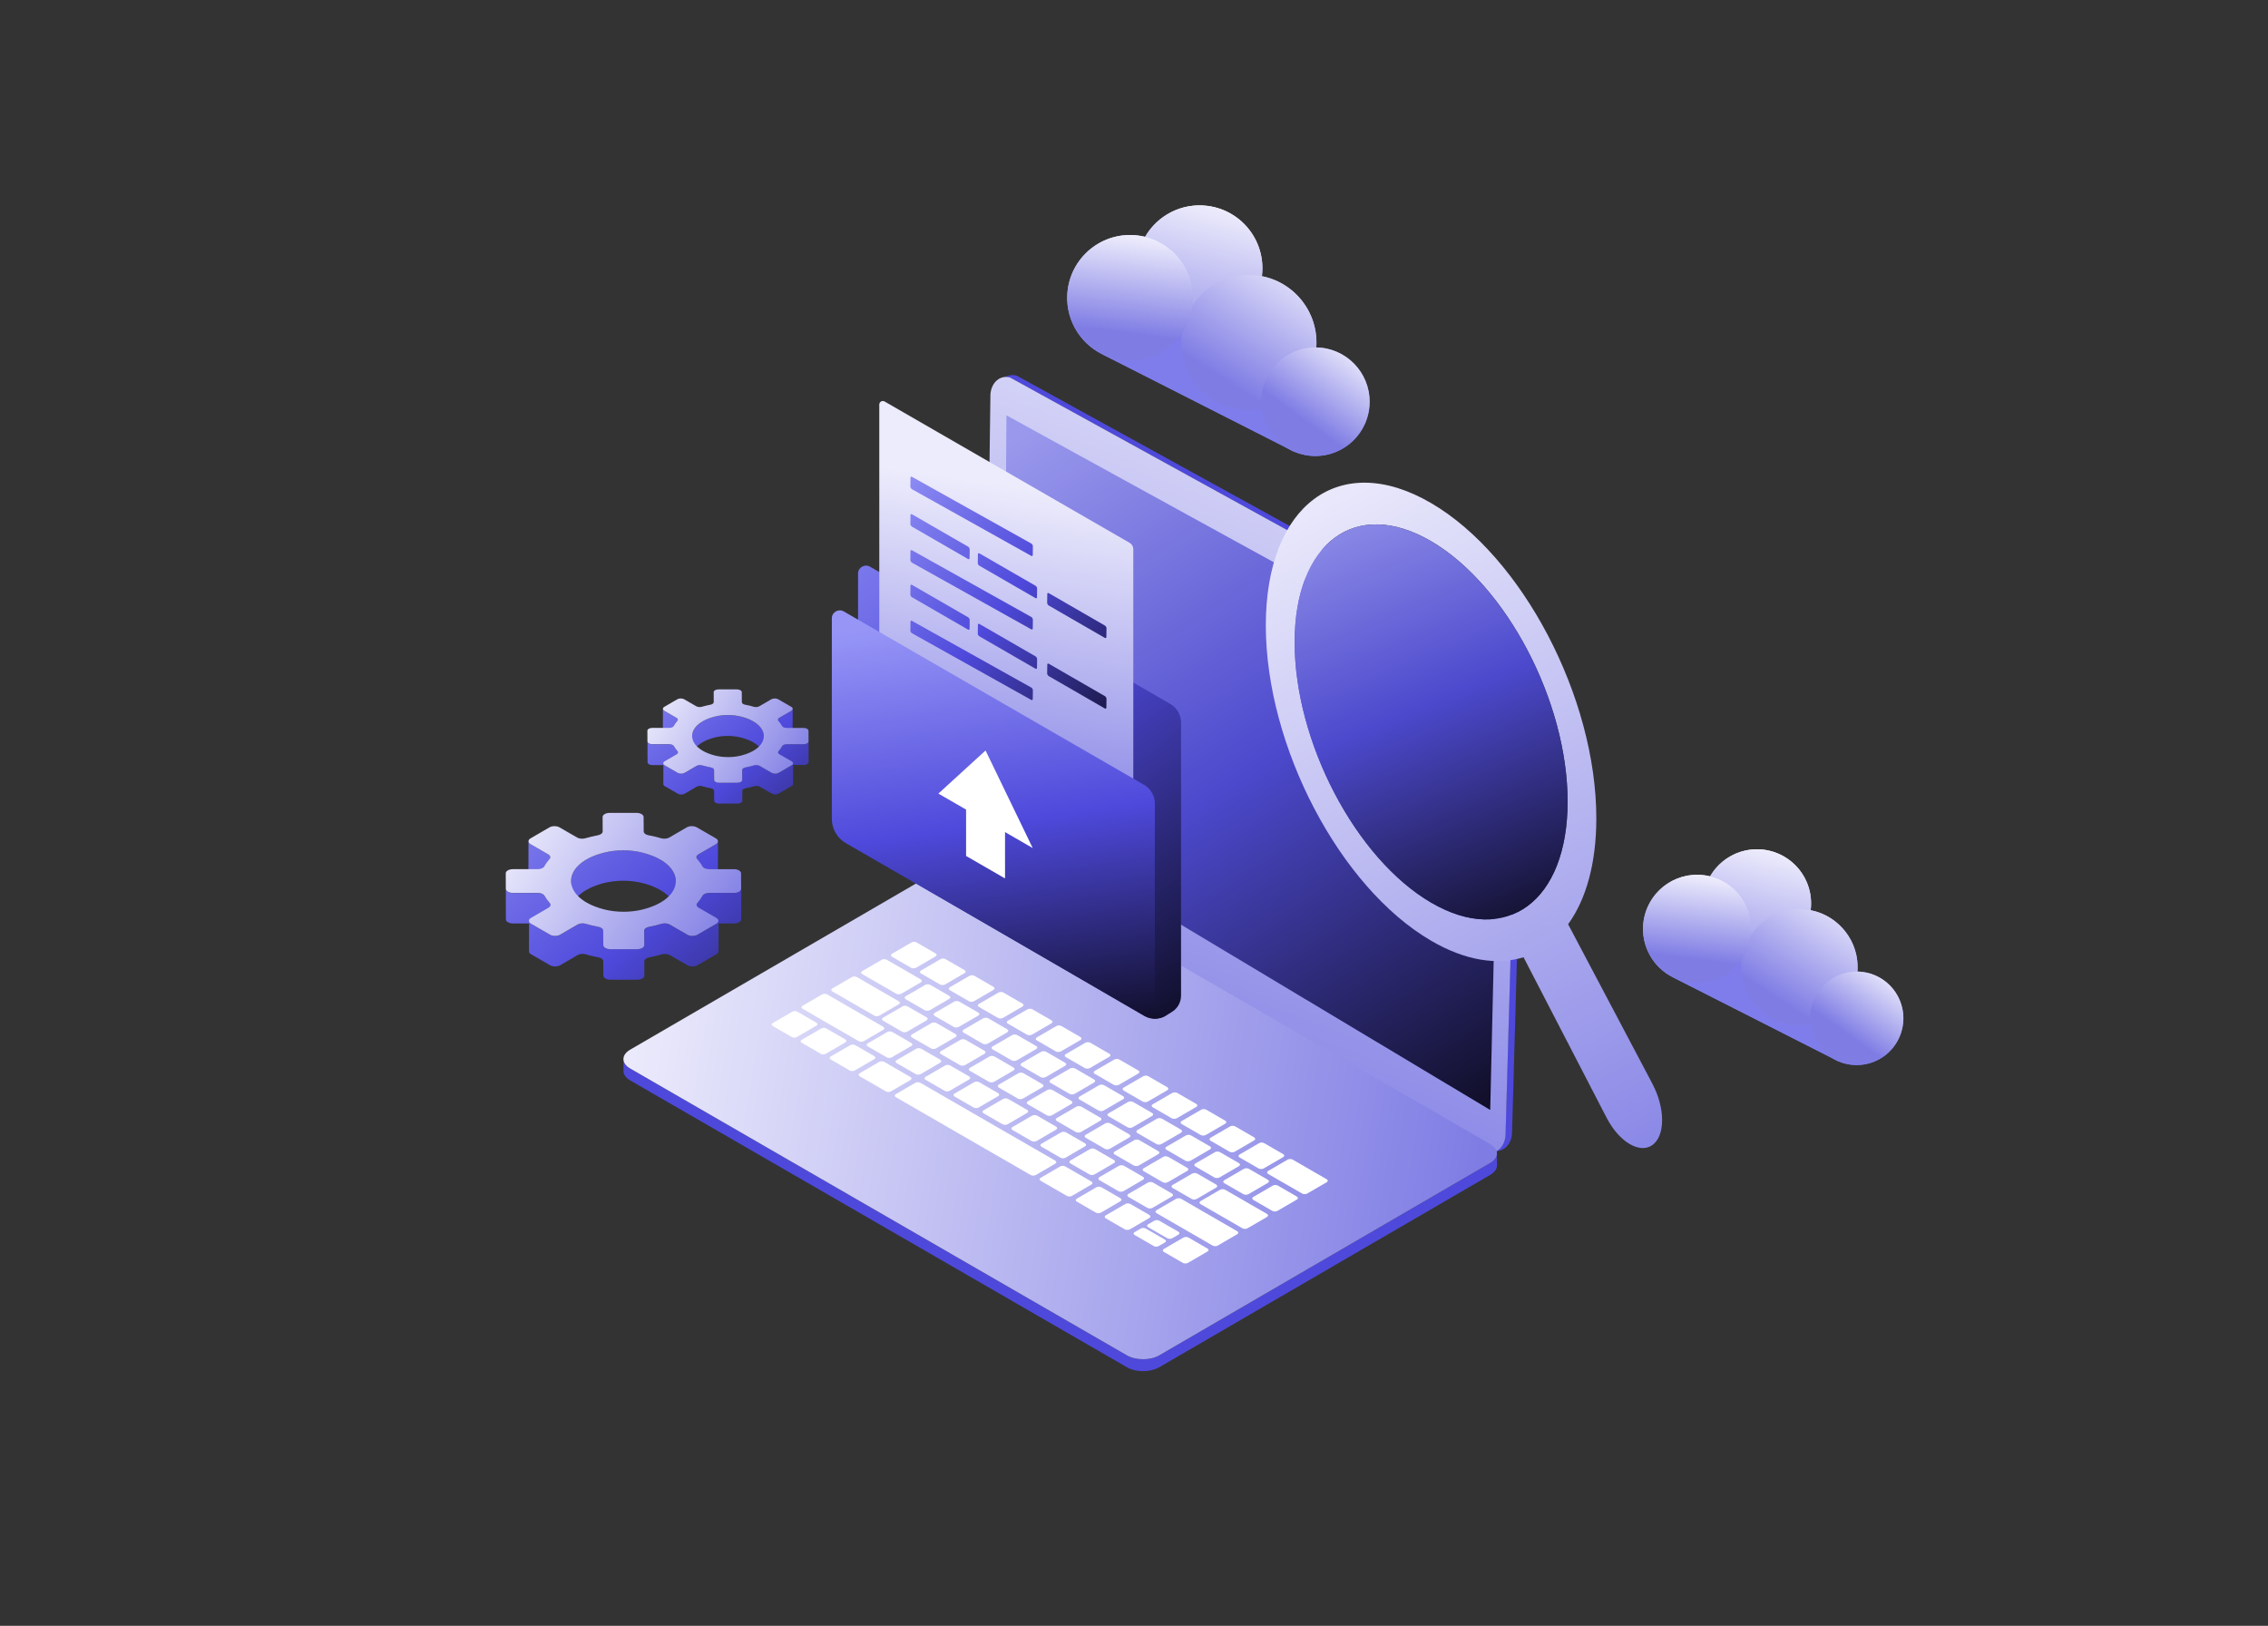 <?xml version="1.0" encoding="UTF-8"?>
<svg id="Layer_1" data-name="Layer 1" xmlns="http://www.w3.org/2000/svg" xmlns:xlink="http://www.w3.org/1999/xlink" viewBox="0 0 739.48 530">
  <rect x="0" y="0" width="739.48" height="530" fill="#333333" stroke="none"/>
  <defs>
    <style>
      .cls-1 {
        fill: url(#linear-gradient);
      }

      .cls-1, .cls-2, .cls-3, .cls-4, .cls-5, .cls-6, .cls-7, .cls-8, .cls-9, .cls-10, .cls-11, .cls-12, .cls-13, .cls-14, .cls-15, .cls-16, .cls-17, .cls-18, .cls-19, .cls-20, .cls-21, .cls-22, .cls-23, .cls-24, .cls-25, .cls-26, .cls-27, .cls-28, .cls-29, .cls-30, .cls-31, .cls-32, .cls-33, .cls-34, .cls-35, .cls-36, .cls-37, .cls-38, .cls-39, .cls-40, .cls-41 {
        stroke-width: 0px;
      }

      .cls-2 {
        fill: #4e49db;
      }

      .cls-3 {
        fill: url(#linear-gradient-38);
      }

      .cls-4 {
        fill: url(#linear-gradient-33);
      }

      .cls-5 {
        fill: url(#linear-gradient-29);
      }

      .cls-6 {
        fill: url(#linear-gradient-32);
      }

      .cls-7 {
        fill: url(#linear-gradient-30);
      }

      .cls-8 {
        fill: url(#linear-gradient-31);
      }

      .cls-9 {
        fill: url(#linear-gradient-36);
      }

      .cls-10 {
        fill: url(#linear-gradient-39);
      }

      .cls-11 {
        fill: url(#linear-gradient-34);
      }

      .cls-12 {
        fill: url(#linear-gradient-37);
      }

      .cls-13 {
        fill: url(#linear-gradient-35);
      }

      .cls-14 {
        fill: url(#linear-gradient-28);
      }

      .cls-15 {
        fill: url(#linear-gradient-25);
      }

      .cls-16 {
        fill: url(#linear-gradient-11);
      }

      .cls-17 {
        fill: url(#linear-gradient-12);
      }

      .cls-18 {
        fill: url(#linear-gradient-13);
      }

      .cls-19 {
        fill: url(#linear-gradient-10);
      }

      .cls-20 {
        fill: url(#linear-gradient-17);
      }

      .cls-21 {
        fill: url(#linear-gradient-16);
      }

      .cls-22 {
        fill: url(#linear-gradient-19);
      }

      .cls-23 {
        fill: url(#linear-gradient-15);
      }

      .cls-24 {
        fill: url(#linear-gradient-23);
      }

      .cls-25 {
        fill: url(#linear-gradient-21);
      }

      .cls-26 {
        fill: url(#linear-gradient-18);
      }

      .cls-27 {
        fill: url(#linear-gradient-14);
      }

      .cls-28 {
        fill: url(#linear-gradient-22);
      }

      .cls-29 {
        fill: url(#linear-gradient-20);
      }

      .cls-30 {
        fill: url(#linear-gradient-27);
      }

      .cls-31 {
        fill: url(#linear-gradient-24);
      }

      .cls-32 {
        fill: url(#linear-gradient-26);
      }

      .cls-33 {
        fill: url(#linear-gradient-4);
      }

      .cls-34 {
        fill: url(#linear-gradient-2);
      }

      .cls-35 {
        fill: url(#linear-gradient-3);
      }

      .cls-36 {
        fill: url(#linear-gradient-8);
      }

      .cls-37 {
        fill: url(#linear-gradient-9);
      }

      .cls-38 {
        fill: url(#linear-gradient-7);
      }

      .cls-39 {
        fill: url(#linear-gradient-5);
      }

      .cls-40 {
        fill: url(#linear-gradient-6);
      }

      .cls-41 {
        fill: #fff;
      }
    </style>
    <linearGradient id="linear-gradient" x1="1455.77" y1="347.67" x2="1292.72" y2="594.71" gradientTransform="translate(-1033.98 98.4) rotate(-13.57)" gradientUnits="userSpaceOnUse">
      <stop offset="0" stop-color="#edecfc"/>
      <stop offset="1" stop-color="#7f7de4"/>
    </linearGradient>
    <linearGradient id="linear-gradient-2" x1="486.04" y1="364.34" x2="338.65" y2="139.02" gradientUnits="userSpaceOnUse">
      <stop offset="0" stop-color="#0f0d23"/>
      <stop offset=".51" stop-color="#4c49cd"/>
      <stop offset="1" stop-color="#9998ec"/>
    </linearGradient>
    <linearGradient id="linear-gradient-3" x1="202.53" y1="335.85" x2="481.21" y2="384.13" gradientTransform="matrix(1,0,0,1,0,0)" xlink:href="#linear-gradient"/>
    <linearGradient id="linear-gradient-4" x1="426.07" y1="153.82" x2="548.8" y2="400.58" gradientTransform="matrix(1,0,0,1,0,0)" xlink:href="#linear-gradient"/>
    <linearGradient id="linear-gradient-5" x1="496.65" y1="306.74" x2="433.67" y2="157.03" xlink:href="#linear-gradient-2"/>
    <linearGradient id="linear-gradient-6" x1="388.62" y1="331.63" x2="255.35" y2="150.17" gradientUnits="userSpaceOnUse">
      <stop offset="0" stop-color="#0f0d26"/>
      <stop offset=".51" stop-color="#4e49db"/>
      <stop offset="1" stop-color="#9796f7"/>
    </linearGradient>
    <linearGradient id="linear-gradient-7" x1="337.34" y1="159.43" x2="320.87" y2="272.78" gradientTransform="matrix(1,0,0,1,0,0)" xlink:href="#linear-gradient"/>
    <linearGradient id="linear-gradient-8" x1="377.9" y1="231.38" x2="284.54" y2="157.59" xlink:href="#linear-gradient-6"/>
    <linearGradient id="linear-gradient-9" x1="380.15" y1="228.53" x2="286.79" y2="154.74" xlink:href="#linear-gradient-6"/>
    <linearGradient id="linear-gradient-10" x1="382.54" y1="225.51" x2="289.18" y2="151.72" xlink:href="#linear-gradient-6"/>
    <linearGradient id="linear-gradient-11" x1="373.43" y1="237.03" x2="280.07" y2="163.25" xlink:href="#linear-gradient-6"/>
    <linearGradient id="linear-gradient-12" x1="366.71" y1="245.54" x2="273.35" y2="171.75" xlink:href="#linear-gradient-6"/>
    <linearGradient id="linear-gradient-13" x1="368.96" y1="242.7" x2="275.59" y2="168.91" xlink:href="#linear-gradient-6"/>
    <linearGradient id="linear-gradient-14" x1="371.35" y1="239.67" x2="277.98" y2="165.89" xlink:href="#linear-gradient-6"/>
    <linearGradient id="linear-gradient-15" x1="362.24" y1="251.2" x2="268.87" y2="177.41" xlink:href="#linear-gradient-6"/>
    <linearGradient id="linear-gradient-16" x1="385.08" y1="222.3" x2="291.72" y2="148.51" xlink:href="#linear-gradient-6"/>
    <linearGradient id="linear-gradient-17" x1="334.88" y1="340.37" x2="314.54" y2="200.13" xlink:href="#linear-gradient-6"/>
    <linearGradient id="linear-gradient-18" x1="276.56" y1="297.57" x2="198.35" y2="214.84" xlink:href="#linear-gradient-6"/>
    <linearGradient id="linear-gradient-19" x1="296.35" y1="278.87" x2="218.13" y2="196.14" xlink:href="#linear-gradient-6"/>
    <linearGradient id="linear-gradient-20" x1="283.37" y1="291.14" x2="205.16" y2="208.41" xlink:href="#linear-gradient-6"/>
    <linearGradient id="linear-gradient-21" x1="281.59" y1="292.82" x2="203.38" y2="210.09" xlink:href="#linear-gradient-6"/>
    <linearGradient id="linear-gradient-22" x1="214.95" y1="225.43" x2="259.85" y2="254.51" gradientTransform="matrix(1,0,0,1,0,0)" xlink:href="#linear-gradient"/>
    <linearGradient id="linear-gradient-23" x1="418.38" y1="102.42" x2="418.38" y2="161.15" gradientTransform="translate(.37 -83.99) rotate(7.12)" gradientUnits="userSpaceOnUse">
      <stop offset="0" stop-color="#fff"/>
      <stop offset="1" stop-color="#7f7deb"/>
    </linearGradient>
    <linearGradient id="linear-gradient-24" x1="428.67" y1="108.52" x2="418.43" y2="148.31" xlink:href="#linear-gradient-23"/>
    <linearGradient id="linear-gradient-25" x1="411.4" y1="101.45" x2="404.74" y2="157.46" gradientTransform="translate(.37 -83.99) rotate(7.12)" xlink:href="#linear-gradient"/>
    <linearGradient id="linear-gradient-26" x1="441.37" y1="115.79" x2="421.65" y2="156.77" gradientTransform="translate(.37 -83.99) rotate(7.12)" xlink:href="#linear-gradient"/>
    <linearGradient id="linear-gradient-27" x1="461.99" y1="141.55" x2="448.49" y2="166.32" gradientTransform="translate(.37 -83.99) rotate(7.12)" xlink:href="#linear-gradient"/>
    <linearGradient id="linear-gradient-28" x1="387.7" y1="114.22" x2="387.7" y2="145.61" gradientTransform="translate(.37 -83.99) rotate(7.12)" xlink:href="#linear-gradient"/>
    <linearGradient id="linear-gradient-29" x1="260.51" y1="371.35" x2="146.32" y2="250.56" xlink:href="#linear-gradient-6"/>
    <linearGradient id="linear-gradient-30" x1="289.4" y1="344.04" x2="175.21" y2="223.25" xlink:href="#linear-gradient-6"/>
    <linearGradient id="linear-gradient-31" x1="270.45" y1="361.96" x2="156.26" y2="241.17" xlink:href="#linear-gradient-6"/>
    <linearGradient id="linear-gradient-32" x1="267.85" y1="364.41" x2="153.66" y2="243.63" xlink:href="#linear-gradient-6"/>
    <linearGradient id="linear-gradient-33" x1="170.56" y1="266.02" x2="236.11" y2="308.48" gradientTransform="matrix(1,0,0,1,0,0)" xlink:href="#linear-gradient"/>
    <linearGradient id="linear-gradient-34" x1="623.1" y1="288" x2="623.1" y2="338.57" xlink:href="#linear-gradient-23"/>
    <linearGradient id="linear-gradient-35" x1="631.96" y1="293.25" x2="623.14" y2="327.51" xlink:href="#linear-gradient-23"/>
    <linearGradient id="linear-gradient-36" x1="617.09" y1="287.17" x2="611.36" y2="335.39" gradientTransform="translate(.37 -83.99) rotate(7.12)" xlink:href="#linear-gradient"/>
    <linearGradient id="linear-gradient-37" x1="642.89" y1="299.52" x2="625.91" y2="334.8" gradientTransform="translate(.37 -83.99) rotate(7.12)" xlink:href="#linear-gradient"/>
    <linearGradient id="linear-gradient-38" x1="660.64" y1="321.7" x2="649.02" y2="343.01" gradientTransform="translate(.37 -83.99) rotate(7.12)" xlink:href="#linear-gradient"/>
    <linearGradient id="linear-gradient-39" x1="596.69" y1="298.17" x2="596.69" y2="325.19" gradientTransform="translate(.37 -83.99) rotate(7.12)" xlink:href="#linear-gradient"/>
  </defs>
  <path class="cls-2" d="M497.05,216.73s-.02-.07-.03-.11c-.05-.18-.1-.35-.15-.52-.07-.22-.15-.44-.24-.66,0,0,0-.02-.01-.03-.09-.23-.21-.44-.32-.66-.1-.2-.18-.4-.29-.59,0-.01-.02-.03-.03-.04,0,0,0,0,0-.01-.03-.04-.05-.09-.08-.13-.07-.11-.16-.2-.23-.31-.19-.28-.39-.56-.61-.82-.03-.04-.06-.09-.1-.13-.15-.16-.3-.31-.45-.46-.08-.07-.16-.14-.24-.2-.02-.02-.04-.04-.06-.05-.03-.02-.06-.05-.09-.07-.11-.09-.23-.18-.34-.26-.1-.07-.21-.14-.32-.21-.1-.06-.2-.12-.3-.18h0s0,0,0,0c-.1-.05-.2-.11-.3-.15-.09-.05-.19-.09-.29-.13-.09-.04-.19-.08-.29-.11-.1-.03-.19-.07-.29-.09,0,0-.01,0-.02,0l-160.41-88.32c-.09-.03-.18-.05-.27-.07-.1-.02-.19-.04-.29-.06-.03,0-.07,0-.1-.02-.02,0-.04,0-.06,0-.04,0-.08-.01-.13-.02-.1-.01-.2-.02-.29-.03-.06,0-.13,0-.19,0-.02,0-.04,0-.05,0-.02,0-.04,0-.06,0-.11,0-.21,0-.32.01-.07,0-.14.02-.22.02-.02,0-.04,0-.07,0-.02,0-.04,0-.05,0-.12.02-.24.04-.36.07-.06.02-.13.03-.19.05l-2.18.62c.2-.06.4-.1.6-.13.02,0,.04,0,.07,0,.19-.02.39-.04.59-.04.02,0,.04,0,.05,0,.2,0,.4.02.61.05.02,0,.04,0,.06,0,.22.03.44.08.66.15l160.41,88.32c.41.12.8.29,1.17.5,0,0,0,0,0,0,.37.2.71.45,1.04.72.02.02.04.04.06.05.28.24.54.51.78.79.22.25.42.53.61.81.1.15.22.28.31.44,0,0,0,0,0,.01.12.2.21.43.32.64.11.22.23.43.32.65.17.43.31.87.43,1.32,0,.02,0,.04.01.06.11.46.19.92.23,1.39,0,0,0,.02,0,.03.04.49.04.98,0,1.47l-4.23,149.86c-.03.35-.08.69-.14,1.01,0,0,0,.02,0,.02-.07.31-.15.61-.25.9,0,.02-.02.05-.03.07-.09.26-.2.51-.32.75-.02.04-.03.07-.05.11-.12.23-.25.45-.4.66-.1.14-.21.26-.31.39-.08.09-.15.19-.24.28-.12.12-.25.23-.38.34-.08.07-.16.15-.25.22-.15.11-.31.2-.47.29-.08.04-.15.1-.23.14-.24.12-.5.22-.76.3l2.18-.62c.26-.07.51-.17.76-.3.08-.04.16-.1.24-.14.16-.09.31-.18.46-.28.09-.07.17-.15.25-.22.13-.11.26-.21.37-.33.08-.09.16-.19.24-.28.11-.13.21-.25.31-.39.01-.02.03-.03.04-.05.11-.16.21-.33.31-.51.02-.03.03-.07.05-.1.02-.03.03-.07.05-.1.04-.08.08-.15.11-.23.06-.13.11-.26.16-.4.02-.04.03-.09.04-.13,0-.02.02-.05.03-.07.02-.06.04-.11.06-.17.04-.12.07-.23.1-.35.03-.12.06-.23.08-.35,0,0,0-.02,0-.03,0,0,0-.01,0-.02.02-.1.04-.2.06-.3.02-.11.04-.23.05-.34.01-.11.03-.23.04-.35,0,0,0-.01,0-.02l4.23-149.86c0-.11.02-.22.02-.33,0-.12,0-.24,0-.35,0-.12,0-.24,0-.36,0-.12-.01-.25-.02-.37,0-.02,0-.04,0-.06,0-.01,0-.02,0-.03,0-.09-.02-.19-.03-.28-.02-.13-.03-.27-.05-.4-.02-.14-.05-.28-.08-.42-.02-.1-.04-.19-.07-.29,0-.02,0-.04-.01-.06Z"/>
  <path class="cls-1" d="M489.81,211.41c3.25.96,5.62,4.94,5.3,8.9l-4.23,149.86c-.32,3.96-3.21,6.39-6.47,5.43l-158.09-94.87c-3.25-.96-5.62-4.94-5.3-8.9l1.91-143.31c.32-3.96,3.21-6.39,6.47-5.43l160.41,88.32Z"/>
  <polyline class="cls-34" points="489.08 223.81 328.15 135.4 327.26 266.8 485.82 361.8 485.89 361.74 489.08 223.81"/>
  <path class="cls-2" d="M487.96,376.83s-.01.06-.02.08c-.08.24-.21.47-.36.7-.03.04-.05.08-.08.12-.16.23-.36.45-.59.66-.15.14-.35.26-.53.39-.16.11-.29.23-.46.33l-107.91,62.71c-.33.19-.68.35-1.05.5-.1.04-.19.07-.29.11-.23.08-.47.15-.7.22-.25.07-.49.13-.75.19-.3.06-.6.12-.91.16-.07,0-.15.02-.22.03-.42.04-.84.07-1.26.07-.07,0-.13,0-.2,0-.42,0-.83-.03-1.24-.07-.06,0-.12-.01-.19-.02-.41-.05-.81-.12-1.2-.21-.07-.02-.14-.03-.21-.05-.36-.09-.71-.2-1.04-.32-.06-.02-.12-.04-.18-.06-.4-.16-.79-.33-1.14-.54l-161.93-93.49c-.74-.43-1.29-.92-1.66-1.44-.37-.53-.55-1.09-.55-1.64h0s0,0,0,0v3.86c-.01,1.12.72,2.24,2.2,3.09l161.93,93.49c.34.2.7.37,1.08.52.02,0,.04.01.06.02.06.02.12.04.18.06.22.08.44.16.67.23.12.03.25.06.37.09.07.02.14.04.21.05.07.01.13.03.2.05.24.05.49.09.74.13.09.01.18.02.27.03.06,0,.12.01.19.02.09,0,.18.02.28.03.24.02.49.03.74.04.08,0,.15,0,.23,0,.07,0,.13,0,.2,0,.11,0,.22,0,.33,0,.28,0,.55-.03.83-.06.03,0,.06,0,.09-.01.08,0,.15-.02.22-.03.21-.03.43-.05.64-.09.09-.02.18-.05.27-.07.26-.05.5-.12.75-.19.13-.04.27-.06.4-.1.11-.03.2-.08.31-.12.1-.04.2-.07.29-.11.37-.15.72-.31,1.05-.5l107.91-62.71s.06-.04.09-.05c.14-.09.24-.18.37-.28.18-.13.37-.25.53-.39.01-.01.04-.02.05-.04.18-.16.33-.33.46-.5.03-.04.05-.08.08-.12.03-.04.06-.08.08-.12.05-.07.1-.14.14-.21.08-.14.15-.28.2-.43,0-.02.01-.04.02-.07,0-.03.01-.05.02-.08.03-.09.06-.18.08-.27.03-.14.05-.29.05-.43,0-.02,0-.04,0-.07v-3.86c.01.26-.04.52-.12.77Z"/>
  <path class="cls-35" d="M485.88,372.97c2.94,1.7,2.94,4.44.03,6.14l-107.91,62.71c-2.92,1.7-7.65,1.7-10.59,0l-161.93-93.49c-2.93-1.69-2.95-4.44-.03-6.14l107.91-62.71c2.91-1.69,7.66-1.69,10.59,0l161.93,93.49Z"/>
  <path class="cls-41" d="M305.04,310.8l-6.18-3.57c-.46-.27-1.21-.27-1.67,0l-6.35,3.69c-.46.27-.47.7,0,.97l6.18,3.57c.46.27,1.22.26,1.68,0l6.35-3.69c.46-.27.46-.7,0-.97"/>
  <path class="cls-41" d="M314.49,316.25l-6.18-3.57c-.46-.27-1.21-.27-1.67,0l-6.35,3.69c-.46.27-.47.7,0,.97l6.18,3.57c.46.27,1.22.26,1.68,0l6.35-3.69c.46-.27.46-.7,0-.97"/>
  <path class="cls-41" d="M323.92,321.7l-6.18-3.57c-.46-.27-1.22-.27-1.68,0l-6.35,3.69c-.46.27-.46.71,0,.98l6.18,3.57c.46.27,1.23.27,1.69,0l6.35-3.69c.46-.27.45-.7-.01-.97"/>
  <path class="cls-41" d="M333.37,327.15l-6.18-3.57c-.46-.27-1.21-.27-1.67,0l-6.35,3.69c-.46.27-.47.7,0,.97l6.18,3.57c.46.27,1.22.26,1.68,0l6.35-3.69c.46-.27.46-.7,0-.97"/>
  <path class="cls-41" d="M342.82,332.61l-6.18-3.57c-.46-.27-1.21-.27-1.67,0l-6.35,3.69c-.46.27-.47.7,0,.97l6.18,3.57c.46.27,1.22.26,1.68,0l6.35-3.69c.46-.27.46-.7,0-.97"/>
  <path class="cls-41" d="M352.26,338.06l-6.18-3.57c-.46-.27-1.22-.27-1.68,0l-6.35,3.69c-.46.27-.46.71,0,.98l6.18,3.57c.46.27,1.23.27,1.69,0l6.35-3.69c.46-.27.45-.7-.01-.97"/>
  <path class="cls-41" d="M361.7,343.51l-6.18-3.57c-.46-.27-1.21-.27-1.67,0l-6.35,3.69c-.46.27-.47.7,0,.97l6.18,3.57c.46.27,1.22.26,1.68,0l6.35-3.69c.46-.27.46-.7,0-.97"/>
  <path class="cls-41" d="M371.15,348.97l-6.18-3.57c-.46-.27-1.21-.27-1.67,0l-6.35,3.69c-.46.27-.47.7,0,.97l6.18,3.57c.46.27,1.22.26,1.68,0l6.35-3.69c.46-.27.46-.7,0-.97"/>
  <path class="cls-41" d="M380.59,354.42l-6.18-3.57c-.46-.27-1.22-.27-1.68,0l-6.35,3.69c-.46.27-.46.71,0,.98l6.18,3.57c.46.27,1.23.27,1.69,0l6.35-3.69c.46-.27.45-.7-.01-.97"/>
  <path class="cls-41" d="M390.04,359.87l-6.18-3.57c-.46-.27-1.21-.27-1.67,0l-6.35,3.69c-.46.27-.47.7,0,.97l6.18,3.57c.46.27,1.22.26,1.68,0l6.35-3.69c.46-.27.46-.7,0-.97"/>
  <path class="cls-41" d="M399.48,365.33l-6.18-3.57c-.46-.27-1.21-.27-1.67,0l-6.35,3.69c-.46.27-.47.7,0,.97l6.18,3.57c.46.27,1.22.26,1.68,0l6.35-3.69c.46-.27.46-.7,0-.97"/>
  <path class="cls-41" d="M408.92,370.77l-6.18-3.57c-.46-.27-1.22-.27-1.68,0l-6.35,3.69c-.46.27-.46.71,0,.98l6.18,3.57c.46.27,1.23.27,1.69,0l6.35-3.69c.46-.27.45-.7-.01-.97"/>
  <path class="cls-41" d="M418.37,376.23l-6.18-3.57c-.46-.27-1.21-.27-1.67,0l-6.35,3.69c-.46.27-.47.7,0,.97l6.18,3.57c.46.27,1.22.26,1.68,0l6.35-3.69c.46-.27.46-.7,0-.97"/>
  <path class="cls-41" d="M432.56,384.42l-11.07-6.39c-.46-.27-1.21-.27-1.67,0l-6.35,3.69c-.46.27-.47.7,0,.97l11.07,6.39c.46.27,1.22.26,1.68,0l6.35-3.69c.46-.27.46-.7,0-.97"/>
  <path class="cls-41" d="M422.84,390.07l-6.18-3.57c-.46-.27-1.21-.27-1.67,0l-6.35,3.69c-.46.27-.47.7,0,.97l6.18,3.57c.46.27,1.22.26,1.68,0l6.35-3.69c.46-.27.46-.7,0-.97"/>
  <path class="cls-41" d="M413.4,384.61l-6.18-3.57c-.46-.27-1.22-.27-1.68,0l-6.35,3.69c-.46.27-.46.71,0,.98l6.18,3.57c.46.27,1.23.27,1.69,0l6.35-3.69c.46-.27.45-.7-.01-.97"/>
  <path class="cls-41" d="M403.96,379.17l-6.18-3.57c-.46-.27-1.21-.27-1.67,0l-6.35,3.69c-.46.27-.47.7,0,.97l6.18,3.57c.46.27,1.22.26,1.68,0l6.35-3.69c.46-.27.46-.7,0-.97"/>
  <path class="cls-41" d="M394.51,373.71l-6.18-3.57c-.46-.27-1.21-.27-1.67,0l-6.35,3.69c-.46.27-.47.7,0,.97l6.18,3.57c.46.27,1.22.26,1.68,0l6.35-3.69c.46-.27.46-.7,0-.97"/>
  <path class="cls-41" d="M385.06,368.26l-6.18-3.57c-.46-.27-1.22-.27-1.68,0l-6.35,3.69c-.46.27-.46.71,0,.98l6.18,3.57c.46.27,1.23.27,1.69,0l6.35-3.69c.46-.27.45-.7-.01-.97"/>
  <path class="cls-41" d="M375.63,362.81l-6.18-3.57c-.46-.27-1.21-.27-1.67,0l-6.35,3.69c-.46.27-.47.7,0,.97l6.18,3.57c.46.27,1.22.26,1.68,0l6.35-3.69c.46-.27.46-.7,0-.97"/>
  <path class="cls-41" d="M366.18,357.35l-6.18-3.57c-.46-.27-1.21-.27-1.67,0l-6.35,3.69c-.46.27-.47.7,0,.97l6.18,3.57c.46.27,1.22.26,1.68,0l6.35-3.69c.46-.27.46-.7,0-.97"/>
  <path class="cls-41" d="M356.73,351.9l-6.18-3.57c-.46-.27-1.22-.27-1.68,0l-6.35,3.69c-.46.27-.46.71,0,.98l6.18,3.57c.47.27,1.23.27,1.69,0l6.35-3.69c.46-.27.46-.7-.01-.97"/>
  <path class="cls-41" d="M347.29,346.45l-6.18-3.57c-.46-.27-1.21-.27-1.67,0l-6.35,3.69c-.46.27-.47.7,0,.97l6.18,3.57c.46.27,1.22.26,1.68,0l6.35-3.69c.46-.27.46-.7,0-.97"/>
  <path class="cls-41" d="M337.85,341l-6.18-3.57c-.46-.27-1.21-.27-1.67,0l-6.35,3.69c-.46.27-.47.7,0,.97l6.18,3.57c.46.27,1.22.26,1.68,0l6.35-3.69c.46-.27.46-.7,0-.97"/>
  <path class="cls-41" d="M328.4,335.54l-6.18-3.57c-.46-.27-1.22-.27-1.68,0l-6.35,3.69c-.46.27-.46.71,0,.98l6.18,3.57c.47.27,1.23.27,1.69,0l6.35-3.69c.46-.27.46-.7-.01-.97"/>
  <path class="cls-41" d="M318.96,330.09l-6.18-3.57c-.46-.27-1.21-.27-1.67,0l-6.35,3.69c-.46.27-.47.7,0,.97l6.18,3.57c.46.27,1.22.26,1.68,0l6.35-3.69c.46-.27.46-.7,0-.97"/>
  <path class="cls-41" d="M309.51,324.64l-6.18-3.57c-.46-.27-1.21-.27-1.67,0l-6.35,3.69c-.46.27-.47.7,0,.97l6.18,3.57c.46.27,1.22.26,1.68,0l6.35-3.69c.46-.27.46-.7,0-.97"/>
  <path class="cls-41" d="M300.21,319.27l-11.07-6.39c-.46-.27-1.21-.27-1.67,0l-6.35,3.69c-.46.27-.47.7,0,.97l11.07,6.39c.46.27,1.22.26,1.68,0l6.35-3.69c.46-.27.46-.7,0-.97"/>
  <path class="cls-41" d="M293.05,326.41l-13.65-7.88c-.46-.27-1.21-.27-1.67,0l-6.35,3.69c-.47.27-.47.7,0,.97l13.65,7.88c.46.27,1.21.27,1.68,0l6.35-3.69c.46-.27.46-.7,0-.97"/>
  <path class="cls-41" d="M413.11,395.73l-13.64-7.87c-.47-.27-1.22-.27-1.68,0l-6.35,3.69c-.47.27-.47.7,0,.98l13.64,7.87c.46.27,1.21.27,1.68,0l6.35-3.69c.46-.27.46-.7,0-.97"/>
  <path class="cls-41" d="M302.11,331.64l-6.18-3.57c-.46-.27-1.21-.27-1.67,0l-6.35,3.69c-.47.27-.47.7,0,.97l6.18,3.57c.46.27,1.21.27,1.68,0l6.35-3.69c.46-.27.46-.7,0-.97"/>
  <path class="cls-41" d="M311.55,337.09l-6.18-3.57c-.47-.27-1.22-.27-1.68,0l-6.35,3.69c-.47.27-.47.7,0,.98l6.18,3.57c.46.27,1.22.27,1.69,0l6.35-3.69c.46-.27.45-.7-.01-.97"/>
  <path class="cls-41" d="M320.99,342.54l-6.18-3.57c-.46-.27-1.21-.27-1.67,0l-6.35,3.69c-.47.27-.47.7,0,.97l6.18,3.57c.46.27,1.21.27,1.68,0l6.35-3.69c.46-.27.46-.7,0-.97"/>
  <path class="cls-41" d="M330.44,347.99l-6.18-3.57c-.46-.27-1.21-.27-1.67,0l-6.35,3.69c-.47.27-.47.7,0,.97l6.18,3.57c.46.27,1.21.27,1.68,0l6.35-3.69c.46-.27.46-.7,0-.97"/>
  <path class="cls-41" d="M339.88,353.44l-6.18-3.57c-.47-.27-1.22-.27-1.68,0l-6.35,3.69c-.47.27-.47.7,0,.98l6.18,3.57c.46.27,1.22.27,1.69,0l6.35-3.69c.46-.27.45-.7-.01-.97"/>
  <path class="cls-41" d="M349.32,358.9l-6.18-3.57c-.46-.27-1.21-.27-1.67,0l-6.35,3.69c-.47.27-.47.7,0,.97l6.18,3.57c.46.27,1.21.27,1.68,0l6.35-3.69c.46-.27.46-.7,0-.97"/>
  <path class="cls-41" d="M358.77,364.35l-6.18-3.57c-.46-.27-1.21-.27-1.67,0l-6.35,3.69c-.47.27-.47.7,0,.97l6.18,3.57c.46.27,1.21.27,1.68,0l6.35-3.69c.46-.27.46-.7,0-.97"/>
  <path class="cls-41" d="M368.21,369.8l-6.18-3.57c-.47-.27-1.22-.27-1.68,0l-6.35,3.69c-.47.27-.47.7,0,.98l6.18,3.57c.46.27,1.22.27,1.69,0l6.35-3.69c.46-.27.45-.7-.01-.97"/>
  <path class="cls-41" d="M377.66,375.26l-6.18-3.57c-.46-.27-1.21-.27-1.67,0l-6.35,3.69c-.47.27-.47.7,0,.97l6.18,3.57c.46.27,1.21.27,1.68,0l6.35-3.69c.46-.27.46-.7,0-.97"/>
  <path class="cls-41" d="M387.1,380.71l-6.18-3.57c-.46-.27-1.21-.27-1.67,0l-6.35,3.69c-.47.27-.47.7,0,.97l6.18,3.57c.47.27,1.22.27,1.69,0l6.35-3.69c.46-.27.46-.7-.01-.97"/>
  <path class="cls-41" d="M396.54,386.16l-6.18-3.57c-.47-.27-1.22-.27-1.68,0l-6.35,3.69c-.47.27-.47.7,0,.98l6.18,3.57c.46.27,1.21.27,1.68,0l6.35-3.69c.46-.27.46-.7,0-.97"/>
  <path class="cls-41" d="M287.99,334.73l-11.81-6.82-1.55-.89-4.93-2.85c-.46-.27-1.21-.27-1.67,0l-6.36,3.7c-.46.27-.46.7,0,.97l4.93,2.85,1.55.89,11.81,6.82c.46.27,1.21.27,1.67,0l6.36-3.7c.46-.27.46-.7,0-.97"/>
  <path class="cls-41" d="M403.4,401.37l-11.81-6.82-1.54-.89-4.93-2.85c-.46-.27-1.21-.27-1.67,0l-6.36,3.7c-.46.27-.46.7,0,.97l4.93,2.85,1.54.89,11.81,6.82c.46.27,1.21.27,1.67,0l6.36-3.7c.46-.27.46-.7,0-.97"/>
  <path class="cls-41" d="M297.12,340l-6.18-3.57c-.46-.27-1.21-.27-1.67,0l-6.36,3.7c-.46.27-.46.7,0,.97l6.18,3.57c.46.27,1.21.27,1.67,0l6.36-3.7c.46-.27.46-.7,0-.97"/>
  <path class="cls-41" d="M306.56,345.46l-6.18-3.57c-.46-.27-1.21-.27-1.67,0l-6.36,3.7c-.46.27-.46.7,0,.97l6.18,3.57c.46.27,1.21.27,1.67,0l6.36-3.7c.46-.27.46-.7,0-.97"/>
  <path class="cls-41" d="M316,350.91l-6.18-3.57c-.47-.27-1.22-.27-1.68,0l-6.36,3.7c-.46.27-.46.7.01.97l6.18,3.57c.46.27,1.22.27,1.68,0l6.36-3.7c.46-.27.45-.7-.01-.97"/>
  <path class="cls-41" d="M325.45,356.36l-6.18-3.57c-.46-.27-1.21-.27-1.67,0l-6.36,3.7c-.46.27-.46.7,0,.97l6.18,3.57c.46.27,1.21.27,1.67,0l6.36-3.7c.46-.27.46-.7,0-.97"/>
  <path class="cls-41" d="M334.9,361.82l-6.18-3.57c-.46-.27-1.21-.27-1.67,0l-6.36,3.7c-.46.27-.46.7,0,.97l6.18,3.57c.46.27,1.21.27,1.67,0l6.36-3.7c.46-.27.46-.7,0-.97"/>
  <path class="cls-41" d="M344.34,367.27l-6.18-3.57c-.47-.27-1.22-.27-1.68,0l-6.36,3.7c-.46.27-.46.7.01.97l6.18,3.57c.46.27,1.22.27,1.68,0l6.36-3.7c.46-.27.45-.7-.01-.97"/>
  <path class="cls-41" d="M353.78,372.72l-6.18-3.57c-.46-.27-1.21-.27-1.67,0l-6.36,3.7c-.46.27-.46.7,0,.97l6.18,3.57c.46.27,1.21.27,1.67,0l6.36-3.7c.46-.27.46-.7,0-.97"/>
  <path class="cls-41" d="M363.22,378.17l-6.18-3.57c-.46-.27-1.21-.27-1.67,0l-6.36,3.7c-.46.27-.46.7,0,.97l6.18,3.57c.47.27,1.22.27,1.68,0l6.36-3.7c.46-.27.46-.7-.01-.97"/>
  <path class="cls-41" d="M372.67,383.62l-6.18-3.57c-.47-.27-1.22-.27-1.68,0l-6.36,3.7c-.46.27-.46.7.01.97l6.18,3.57c.46.27,1.21.27,1.67,0l6.36-3.7c.46-.27.46-.7,0-.97"/>
  <path class="cls-41" d="M382.12,389.08l-6.18-3.57c-.46-.27-1.21-.27-1.67,0l-6.36,3.7c-.46.27-.46.7,0,.97l6.18,3.57c.46.27,1.21.27,1.67,0l6.36-3.7c.46-.27.46-.7,0-.97"/>
  <path class="cls-41" d="M266.17,333.38l-6.18-3.57c-.46-.27-1.21-.27-1.67,0l-6.36,3.7c-.46.27-.46.7,0,.97l6.18,3.57c.46.27,1.21.27,1.67,0l6.36-3.7c.46-.27.46-.7,0-.97"/>
  <path class="cls-41" d="M275.62,338.84l-6.18-3.57c-.46-.27-1.21-.27-1.67,0l-6.36,3.7c-.46.27-.46.7,0,.97l6.18,3.57c.46.27,1.21.27,1.67,0l6.36-3.7c.46-.27.46-.7,0-.97"/>
  <path class="cls-41" d="M285.06,344.29l-6.18-3.57c-.46-.27-1.22-.27-1.68,0l-6.36,3.7c-.46.27-.45.7.01.97l6.18,3.57c.46.27,1.22.27,1.68,0l6.36-3.7c.46-.27.45-.7-.01-.97"/>
  <path class="cls-41" d="M296.85,351.1l-8.54-4.93c-.46-.27-1.21-.27-1.67,0l-6.36,3.7c-.46.27-.46.7,0,.97l8.54,4.93c.46.27,1.21.27,1.67,0l6.36-3.7c.46-.27.46-.7,0-.97"/>
  <path class="cls-41" d="M384.24,401.55l-6.27-3.62c-.44-.25-1.15-.25-1.59,0l-2.05,1.19c-.44.25-.43.67,0,.92l6.27,3.62c.44.25,1.15.25,1.59,0l2.05-1.19c.44-.25.43-.67,0-.92"/>
  <path class="cls-41" d="M379.84,404.11l-6.27-3.62c-.44-.25-1.15-.25-1.6,0l-2.04,1.18c-.44.25-.43.67,0,.92l6.27,3.62c.44.25,1.15.25,1.59,0l2.04-1.18c.44-.26.44-.67,0-.93"/>
  <path class="cls-41" d="M393.69,407.01l-6.18-3.57c-.46-.27-1.21-.27-1.67,0l-6.36,3.7c-.46.27-.46.7,0,.97l6.18,3.57c.46.27,1.21.27,1.67,0l6.36-3.7c.46-.27.46-.7,0-.97"/>
  <path class="cls-41" d="M374.75,396.07l-6.18-3.57c-.46-.27-1.22-.27-1.68,0l-6.36,3.7c-.46.27-.45.7.01.97l6.18,3.57c.46.27,1.22.27,1.68,0l6.36-3.7c.46-.27.45-.7-.01-.97"/>
  <path class="cls-41" d="M365.31,390.62l-6.18-3.57c-.46-.27-1.21-.27-1.67,0l-6.36,3.7c-.46.27-.46.7,0,.97l6.18,3.57c.46.27,1.21.27,1.67,0l6.36-3.7c.46-.27.46-.7,0-.97"/>
  <path class="cls-41" d="M355.86,385.17l-8.53-4.92c-.46-.27-1.21-.27-1.67,0l-6.36,3.7c-.46.27-.46.7,0,.97l8.53,4.92c.46.27,1.21.27,1.67,0l6.36-3.7c.46-.27.46-.7,0-.97"/>
  <path class="cls-41" d="M344.07,378.36l-6.48-3.74-.23-.08c-.07-.07-.15-.14-.25-.19l-2.2-1.27-6.76-3.9-2.69-1.55-6.76-3.9-2.68-1.55-6.77-3.91-9.15-5.28c-.47-.27-1.22-.27-1.68,0l-6.36,3.7c-.46.27-.46.7.01.97l9.15,5.28,6.77,3.91,2.68,1.55,6.76,3.9,2.69,1.55,6.76,3.9,2.2,1.27c.1.06.21.1.33.15l.15.13,6.48,3.74c.46.27,1.21.27,1.67,0l6.36-3.7c.46-.27.46-.7,0-.97"/>
  <path class="cls-33" d="M538.8,353.36l-27.52-52.07c5.81-7.99,9.2-19.74,9.2-34.52,0-39.4-24.12-85.41-53.88-102.78-29.76-17.37-53.88.49-53.88,39.89s24.12,85.41,53.88,102.78c11.17,6.52,21.55,8.07,30.15,5.39l27.12,52.39c4.06,7.79,10.66,11.74,14.82,8.88,4.28-2.95,4.33-11.97.1-19.96ZM422.12,209.37c0-32.53,19.92-47.28,44.5-32.94,24.57,14.34,44.5,52.34,44.5,84.87s-19.92,47.28-44.5,32.94c-24.57-14.34-44.5-52.34-44.5-84.87Z"/>
  <path class="cls-39" d="M511.11,261.3c0,32.53-19.92,47.28-44.5,32.94-24.57-14.34-44.5-52.34-44.5-84.87s19.92-47.28,44.5-32.94c24.57,14.34,44.5,52.34,44.5,84.87Z"/>
  <path class="cls-40" d="M332.57,205.68v7.29s-48.91-28.24-48.91-28.24c-1.73-1-3.89.25-3.89,2.24v89.98s93.32,54.24,93.32,54.24c2.19,1.27,4.9,1.23,7.05-.1l1.99-1.23c1.84-1.14,2.95-3.14,2.95-5.31v-88.98c0-2.52-1.34-4.85-3.53-6.11l-45.1-26.04c-1.73-1-3.89.25-3.89,2.24Z"/>
  <path class="cls-38" d="M368.32,176.96l-79.9-46.08c-.77-.44-1.73.11-1.73,1v135.2c0,.85.45,1.64,1.19,2.06l79.9,46.08c.77.44,1.73-.11,1.73-1v-135.2c0-.85-.45-1.64-1.19-2.06Z"/>
  <path class="cls-36" d="M297.37,167.66c-.28-.16-.51-.03-.51.29l-.04,2.84c0,.32.23.71.51.88l18.29,10.56c.28.16.51.03.51-.29l.04-2.84c0-.32-.23-.71-.51-.88l-18.29-10.56Z"/>
  <path class="cls-37" d="M319.35,180.4c-.28-.16-.51-.03-.51.29l-.04,2.84c0,.32.23.71.51.88l18.29,10.56c.28.16.51.03.51-.29l.04-2.84c0-.32-.23-.71-.51-.88l-18.29-10.56Z"/>
  <path class="cls-19" d="M341.97,193.37c-.28-.16-.51-.03-.51.29l-.04,2.84c0,.32.23.71.51.88l18.29,10.56c.28.16.51.03.51-.29l.04-2.84c0-.32-.23-.71-.51-.88l-18.29-10.56Z"/>
  <path class="cls-16" d="M297.37,179.4c-.28-.16-.51-.03-.51.29l-.04,2.84c0,.32.23.71.51.88l38.89,21.73c.28.16.51.03.51-.29l.04-2.84c0-.32-.23-.71-.51-.88l-38.89-21.73Z"/>
  <path class="cls-17" d="M297.37,190.67c-.28-.16-.51-.03-.51.29l-.04,2.84c0,.32.23.71.51.88l18.29,10.56c.28.16.51.03.51-.29l.04-2.84c0-.32-.23-.71-.51-.88l-18.29-10.56Z"/>
  <path class="cls-18" d="M319.35,203.41c-.28-.16-.51-.03-.51.29l-.04,2.84c0,.32.23.71.51.88l18.29,10.56c.28.16.51.03.51-.29l.04-2.84c0-.32-.23-.71-.51-.88l-18.29-10.56Z"/>
  <path class="cls-27" d="M341.97,216.38c-.28-.16-.51-.03-.51.29l-.04,2.84c0,.32.23.71.51.88l18.29,10.56c.28.16.51.03.51-.29l.04-2.84c0-.32-.23-.71-.51-.88l-18.29-10.56Z"/>
  <path class="cls-23" d="M297.37,202.41c-.28-.16-.51-.03-.51.29l-.04,2.84c0,.32.23.71.51.88l38.89,21.73c.28.16.51.03.51-.29l.04-2.84c0-.32-.23-.71-.51-.88l-38.89-21.73Z"/>
  <path class="cls-21" d="M297.37,155.46c-.28-.16-.51-.03-.51.29l-.04,2.84c0,.32.23.71.51.88l38.89,21.73c.28.16.51.03.51-.29l.04-2.84c0-.32-.23-.71-.51-.88l-38.89-21.73Z"/>
  <path class="cls-20" d="M275.78,274.85l97.48,56.28c2.03,1.17,4.53,1.21,6.6.1l.64-.34-.66.25c-1.59.61-3.3-.57-3.3-2.27v-66.92c0-2.52-1.34-4.85-3.53-6.11l-97.9-56.52c-1.73-1-3.89.25-3.89,2.24v65.39c0,3.26,1.74,6.27,4.56,7.9Z"/>
  <polygon class="cls-41" points="327.69 286.36 314.99 279.03 314.99 263.92 305.96 258.7 321.34 244.65 336.72 276.46 327.69 271.25 327.69 286.36"/>
  <path class="cls-26" d="M216.6,238.5l3.94,2.27c.3.17.46.41.46.65l.02-6.79c0-.24-.16-.47-.46-.65l-3.94-2.27c-.31-.18-.47-.42-.47-.65l-.02,6.79c0,.24.15.47.47.65Z"/>
  <path class="cls-22" d="M253.74,241.06c.08-.11.19-.21.33-.29l3.91-2.27s.01,0,.02-.01c.08-.05.14-.1.2-.15.04-.03.07-.07.1-.11,0-.01.01-.02.02-.03,0,0,0,0,0-.01.01-.02.02-.03.03-.05.02-.03.03-.06.04-.09.01-.03.02-.06.03-.09,0-.03,0-.06.01-.09,0,0,0,0,0-.01l.02-6.79c0,.11-.04.23-.11.34,0,0,0,0,0,.01-.08.11-.19.21-.34.3l-3.91,2.27s-.01,0-.02.01c-.07.04-.14.09-.2.15-.04.03-.07.07-.1.11,0,0-.01.02-.02.03,0,0,0,0,0,.01-.01.02-.03.04-.04.05-.02.03-.03.06-.04.09-.01.03-.02.06-.03.09,0,.03,0,.06-.01.09,0,0,0,0,0,.01l-.02,6.79c0-.12.04-.23.11-.34,0,0,0,0,0-.01Z"/>
  <path class="cls-29" d="M225.81,245.62c.06-.22.14-.44.24-.65.04-.08.07-.15.11-.23.13-.25.29-.51.48-.75.02-.02.03-.05.05-.07.22-.28.48-.55.77-.82.04-.04.09-.07.13-.1.24-.21.51-.41.79-.61.09-.06.18-.12.27-.18.21-.13.44-.26.67-.38.23-.12.45-.25.7-.36.23-.11.48-.21.72-.31.27-.11.53-.21.82-.31.45-.15.91-.3,1.41-.43.61-.15,1.25-.26,1.89-.35.12-.02.25-.04.37-.05.64-.07,1.28-.11,1.93-.11.09,0,.18,0,.27,0,.65,0,1.31.04,1.95.12.08,0,.15.02.23.03.69.09,1.38.21,2.03.38.26.07.5.14.75.21.5.15.98.3,1.42.48.15.06.28.12.42.18.17.07.35.15.52.23.3.14.58.29.85.44,2.3,1.33,3.46,3.08,3.45,4.82l.02-6.79c0-1.74-1.15-3.49-3.45-4.82-.27-.15-.55-.3-.85-.44-.13-.06-.27-.12-.4-.17-.18-.08-.35-.16-.54-.23,0,0,0,0,0,0-.44-.17-.92-.33-1.42-.48-.06-.02-.12-.04-.18-.06-.19-.05-.38-.1-.57-.15-.24-.06-.47-.12-.72-.17-.35-.07-.7-.13-1.05-.18-.09-.01-.17-.02-.26-.03-.08,0-.15-.02-.23-.03-.18-.02-.37-.05-.55-.06-.35-.03-.7-.05-1.06-.06-.11,0-.22,0-.34,0-.09,0-.18,0-.27,0-.17,0-.33,0-.5,0-.4.01-.8.04-1.2.08-.08,0-.15.02-.23.03-.13.01-.25.04-.38.05-.26.03-.52.06-.78.11-.38.07-.75.15-1.11.24-.1.02-.19.06-.28.08v-4.84s0-3.21,0-3.21l-.02,6.79v1.26c-.28.08-.56.15-.83.24-.1.03-.18.07-.28.11-.29.1-.55.2-.82.31-.25.1-.49.2-.72.3-.25.12-.47.24-.7.36-.14.08-.3.15-.44.23-.08.05-.15.1-.23.16-.09.06-.18.12-.27.18-.29.2-.55.4-.79.61-.04.04-.09.07-.13.11-.01.01-.03.02-.04.03-.27.25-.51.51-.72.77,0,0,0,0,0,.01-.02.02-.03.05-.05.07-.15.2-.3.4-.41.61-.03.05-.04.09-.07.14-.04.08-.07.15-.11.23-.05.1-.1.2-.14.3-.04.12-.07.24-.1.35-.02.07-.04.13-.06.2,0,.03-.02.07-.03.1-.04.22-.07.45-.08.67,0,.03,0,.07,0,.1h0s-.02,6.79-.02,6.79c0-.29.04-.59.11-.88.02-.07.04-.13.06-.2Z"/>
  <path class="cls-25" d="M263.51,242.03s0,0,0,.01c-.08.11-.19.2-.33.28-.02.01-.04.02-.06.03-.12.07-.26.12-.41.16-.03,0-.05.01-.08.02-.18.04-.37.07-.58.07h-5.54s-.06,0-.1,0c-.06,0-.12,0-.18.01-.07,0-.14.02-.2.03,0,0,0,0-.01,0-.01,0-.02,0-.04,0-.08.02-.17.04-.24.06-.03,0-.05.02-.08.04-.06.02-.12.05-.17.08-.04.02-.08.03-.11.05-.04.02-.06.05-.1.07-.02.01-.04.03-.06.04-.01.01-.03.02-.04.03-.04.03-.07.07-.1.1-.02.03-.05.06-.06.1,0,0,0,0,0,0-.04.07-.09.14-.14.22-.17.29-.36.57-.57.85-.14.19-.28.37-.44.55,0,.01-.02.02-.03.03-.02.03-.05.06-.06.09-.01.02-.02.04-.03.07,0,0,0,0,0,.01,0,0,0,0,0,.01-.01.03-.02.06-.03.09,0,.03,0,.06-.01.09,0,0,0,0,0,.01l-.02,6.75c-.09.04-.18.08-.29.11-.02,0-.05.01-.07.02-.18.04-.36.06-.55.06,0,0-.01,0-.02,0-.2,0-.39-.02-.58-.06,0,0-.01,0-.02,0-.19-.04-.36-.11-.51-.2l-3.94-2.27c-.07-.04-.15-.08-.22-.11-.05-.02-.11-.04-.17-.06,0,0,0,0-.01,0,0,0,0,0,0,0-.05-.02-.11-.03-.17-.04-.05-.01-.1-.02-.16-.03-.04,0-.08,0-.12-.01,0,0-.01,0-.02,0,0,0-.01,0-.02,0-.05,0-.1,0-.15,0-.05,0-.11,0-.16,0-.04,0-.09,0-.13,0,0,0-.01,0-.02,0,0,0-.02,0-.02,0-.07,0-.13.02-.2.03-.08.01-.16.03-.24.06-.91.27-1.84.5-2.79.67-.1.02-.2.04-.29.07-.03,0-.05.02-.08.04-.06.02-.11.05-.17.08-.04.02-.08.03-.11.05-.04.02-.06.05-.1.07-.02.01-.04.03-.06.04-.01.01-.03.02-.04.03-.04.03-.07.07-.1.11-.02.03-.05.06-.06.09,0,0,0,0,0,0,0,0,0,0,0,0-.02.03-.03.06-.04.09-.01.03-.02.06-.03.09,0,.03,0,.06-.01.09,0,0,0,.01,0,.02v3.29c-.02.09-.04.19-.1.27,0,0,0,0,0,.01-.08.11-.19.2-.33.28-.02,0-.04.02-.06.02-.12.07-.26.12-.42.16-.03,0-.05.01-.08.02-.18.04-.37.07-.58.07h-5.99c-.21,0-.42-.03-.61-.07,0,0-.02,0-.02,0-.19-.05-.35-.11-.49-.19-.29-.17-.47-.4-.47-.65l-.02-3.21c0-.25-.17-.48-.46-.65-.07-.04-.14-.08-.22-.11-.06-.02-.12-.04-.19-.06-.05-.02-.11-.03-.16-.04-.02,0-.04,0-.06-.01-.96-.18-1.9-.41-2.8-.67,0,0,0,0-.01,0-.05-.02-.11-.03-.17-.04-.05-.01-.1-.02-.15-.03-.04,0-.09-.01-.13-.01,0,0,0,0,0,0,0,0,0,0-.01,0-.05,0-.1,0-.15,0-.05,0-.11,0-.16,0-.05,0-.1,0-.15.01,0,0,0,0-.01,0s0,0-.01,0c-.07,0-.14.02-.2.03-.06.01-.13.03-.19.05-.02,0-.05.01-.07.02-.01,0-.02,0-.04,0-.12.04-.24.09-.34.15l-3.91,2.27c-.14.08-.31.14-.48.19-.02,0-.05.01-.07.02-.18.04-.36.06-.55.06,0,0-.01,0-.02,0-.2,0-.39-.02-.58-.06,0,0-.01,0-.02,0-.16-.04-.3-.1-.43-.16l.02-6.7c0-.14-.06-.28-.17-.41-.47-.53-.86-1.07-1.17-1.62-.08-.14-.21-.27-.38-.37-.07-.04-.14-.08-.23-.11-.06-.02-.12-.05-.19-.06-.03,0-.05-.01-.08-.02,0,0-.02,0-.02,0-.02,0-.04-.01-.06-.02-.05-.01-.1-.02-.16-.03-.05,0-.1-.01-.15-.02-.05,0-.1,0-.16,0-.02,0-.05,0-.07,0h-5.54c-.21,0-.42-.03-.61-.07,0,0-.02,0-.02,0-.18-.05-.35-.11-.49-.19-.29-.17-.47-.4-.47-.65l-.02-3.47-.02,6.79.02,3.47c0,.25.18.48.47.65.07.04.15.08.23.11.06.02.12.05.19.06.02,0,.05.01.07.02,0,0,.02,0,.02,0,.02,0,.05.01.07.02.05.01.1.02.16.03.05,0,.1.01.15.02.05,0,.1,0,.16,0,.02,0,.05,0,.07,0h3.57l-.02,6.22c0,.24.15.47.47.65l4.26,2.46c.07.04.15.08.23.11.06.02.13.05.19.06.03,0,.06.02.1.02,0,0,.01,0,.02,0,.02,0,.03,0,.05.01.05.01.1.02.16.03.05,0,.1.01.15.02.05,0,.1,0,.16,0,.02,0,.04,0,.06,0,0,0,.01,0,.02,0,.03,0,.06,0,.08,0,.06,0,.12,0,.18-.01.07,0,.14-.02.2-.03.03,0,.06-.01.09-.02.03,0,.05-.01.07-.02.05-.01.1-.02.14-.03.12-.04.24-.09.34-.15l3.91-2.27c.11-.07.24-.12.38-.16.02,0,.05-.01.07-.02.13-.03.26-.06.4-.08,0,0,0,0,.01,0,.16-.01.32-.01.47,0,0,0,0,0,0,0,.16.01.32.04.47.09.07.02.13.04.2.06.67.19,1.35.36,2.05.5.18.04.37.07.55.11.24.04.46.12.63.22.29.17.46.4.46.65l.02,3.21c0,.25.18.48.47.65.07.04.15.08.23.11.06.02.12.05.19.06h0s0,0,0,0c.02,0,.05.01.07.02,0,0,.02,0,.02,0,.02,0,.05.01.07.02.05.01.1.02.16.03.05,0,.1.01.15.02.05,0,.1,0,.16,0,.02,0,.05,0,.07,0h5.99s.06,0,.1,0c.06,0,.12,0,.18-.01.07,0,.14-.02.2-.03.04,0,.07-.02.1-.03.03,0,.05-.01.08-.02.04-.01.08-.02.12-.03.11-.04.21-.08.3-.13.02,0,.04-.02.06-.02,0,0,0,0,.01,0,.08-.05.14-.1.2-.15.04-.03.07-.07.1-.11,0,0,0-.01.01-.02,0,0,0,0,0-.01.01-.02.03-.04.04-.06.02-.03.03-.06.04-.09.01-.03.02-.06.03-.09,0-.03,0-.06.01-.09,0,0,0-.01,0-.02v-3.31c.02-.06.03-.13.06-.18,0,0,0,0,0,0,.05-.08.12-.16.2-.23.02-.02.04-.03.06-.04.06-.05.14-.09.21-.12.05-.03.11-.05.17-.08.11-.04.23-.08.37-.11.95-.17,1.88-.4,2.79-.67.15-.04.31-.07.47-.09,0,0,.01,0,.02,0,.16-.01.31-.01.47,0,0,0,.01,0,.02,0,.15.01.31.04.45.08,0,0,0,0,.01,0,.14.04.28.1.39.16l3.94,2.27c.07.04.15.08.23.11.06.02.13.05.19.06.03,0,.06.02.1.02,0,0,.01,0,.02,0,.02,0,.03,0,.05.01.05.01.1.02.16.03.05,0,.1.01.15.02.05,0,.1,0,.16,0,.02,0,.04,0,.06,0,0,0,.01,0,.02,0,.03,0,.06,0,.08,0,.06,0,.12,0,.18-.01.07,0,.14-.02.2-.03.03,0,.06-.01.08-.02.03,0,.05-.01.07-.02.05-.01.1-.02.14-.03.12-.04.24-.09.34-.15l4.23-2.46s.01,0,.02-.01c.08-.05.14-.1.2-.15.04-.03.07-.07.1-.11,0-.01.01-.02.02-.03,0,0,0,0,0-.01.01-.02.02-.03.03-.05.02-.03.03-.06.04-.09.01-.03.02-.06.03-.09,0-.03,0-.06.01-.09,0,0,0,0,0-.01l.02-6.23h3.47s.06,0,.1,0c.06,0,.12,0,.18-.01.07,0,.14-.02.2-.03.04,0,.07-.02.1-.03.03,0,.05-.01.08-.02.04-.01.08-.02.12-.03.11-.04.21-.08.3-.13.02,0,.04-.02.06-.02,0,0,0,0,.01,0,.08-.05.14-.1.2-.15.04-.03.07-.07.1-.11,0,0,0-.01.01-.02,0,0,0,0,0-.01.01-.02.03-.04.04-.06.02-.03.03-.06.04-.09.01-.03.02-.06.03-.09,0-.03,0-.06.01-.09,0,0,0-.01,0-.02l.02-6.79c0,.12-.04.24-.12.35ZM216.72,249.47s-.06-.06-.1-.09h1.6c.21,0,.41.03.6.07,0,0,.02,0,.02,0,.18.05.35.11.5.19.17.1.31.22.38.37.3.55.7,1.09,1.17,1.62.09.1.13.21.15.32-.02-.01-.05-.01-.07-.03l-4.26-2.46ZM253.88,251.93c-.06.03-.13.05-.19.07,0-.06.01-.11.03-.17,0,0,0,0,0-.01.03-.07.07-.13.12-.19.12-.14.23-.28.34-.42.04-.04.06-.09.09-.14.21-.28.4-.56.57-.85.03-.05.07-.09.09-.14.02-.03.03-.06.05-.08.05-.09.12-.17.21-.24.02-.01.04-.03.06-.04.06-.05.14-.08.21-.12.06-.03.11-.05.17-.08.1-.04.21-.07.32-.1.01,0,.02,0,.04,0,.15-.03.32-.04.49-.04h1.72s-.06.06-.1.09l-4.23,2.46Z"/>
  <path class="cls-28" d="M258.1,248.18c.62.36.62.94,0,1.3l-4.23,2.46c-.61.36-1.62.36-2.24,0l-3.94-2.27c-.48-.28-1.21-.35-1.82-.17-.91.27-1.84.5-2.79.67-.65.12-1.09.47-1.09.87l.02,3.21c0,.51-.7.92-1.58.92h-5.99c-.44,0-.84-.1-1.12-.27-.29-.17-.47-.4-.47-.65l-.02-3.21c0-.25-.17-.48-.46-.65-.17-.1-.39-.18-.63-.22-.96-.18-1.9-.41-2.8-.67-.61-.18-1.34-.11-1.82.17l-3.91,2.27c-.61.36-1.62.36-2.24,0l-4.26-2.46c-.62-.36-.62-.94,0-1.3l3.91-2.27c.47-.28.59-.7.28-1.05-.47-.53-.86-1.07-1.17-1.62-.08-.14-.21-.27-.38-.37-.29-.17-.69-.27-1.12-.27h-5.54c-.44,0-.84-.1-1.12-.27-.29-.17-.47-.4-.47-.65l-.02-3.47c0-.51.7-.92,1.58-.92h5.54c.69,0,1.29-.25,1.5-.63.3-.55.68-1.09,1.15-1.62.31-.35.18-.78-.3-1.05l-3.94-2.27c-.62-.36-.62-.94,0-1.3l4.23-2.46c.61-.36,1.62-.36,2.24,0l3.94,2.27c.48.28,1.21.35,1.82.17.9-.26,1.83-.49,2.79-.67.65-.12,1.09-.47,1.09-.87l-.02-3.21c0-.51.7-.92,1.58-.92h5.99c.44,0,.84.1,1.12.27.29.17.47.4.47.65l.02,3.21c0,.25.17.48.46.65.17.1.39.18.63.22.95.17,1.89.4,2.8.67.61.18,1.34.11,1.82-.17l3.91-2.27c.61-.36,1.62-.36,2.24,0l4.26,2.46c.62.36.62.94,0,1.3l-3.91,2.27c-.47.28-.59.7-.28,1.05.46.52.85,1.06,1.17,1.62.08.14.21.27.38.37.29.17.69.27,1.12.27h5.54c.44,0,.84.1,1.12.27.29.17.47.4.47.65l.02,3.47c0,.51-.7.92-1.58.92h-5.54c-.69,0-1.3.25-1.5.63-.3.56-.69,1.1-1.15,1.62-.31.35-.18.78.3,1.05l3.94,2.27ZM241.73,246.28c8.24-2.1,9.52-7.86,3.87-11.12-1.07-.62-2.39-1.15-3.95-1.54-2.75-.7-5.92-.7-8.66,0-8.24,2.1-9.52,7.86-3.87,11.12,1.07.62,2.38,1.14,3.94,1.54,2.76.7,5.93.7,8.67,0"/>
  <path class="cls-24" d="M431.06,113.4c-.63-.08-1.26-.12-1.89-.13.82-11.11-6.83-21.08-17.72-23.22,0-.02,0-.04,0-.06,1.4-11.23-6.56-21.47-17.79-22.88-8.43-1.05-16.3,3.17-20.3,10.1-.77-.19-1.56-.34-2.37-.44-11.23-1.4-21.47,6.56-22.88,17.79-1.11,8.89,3.65,17.15,11.25,20.91h0s60.37,30.65,60.37,30.65c.73.44,1.49.83,2.29,1.16l.05.02h0c1.44.59,2.98,1.01,4.6,1.22,9.7,1.21,18.55-5.67,19.76-15.37,1.21-9.7-5.67-18.55-15.37-19.76Z"/>
  <polyline class="cls-31" points="359.36 115.47 422.07 147.31 424.7 122.84 383.25 103.34"/>
  <circle class="cls-15" cx="391.12" cy="87.44" r="20.49"/>
  <circle class="cls-32" cx="407.18" cy="111.67" r="22.05"/>
  <circle class="cls-30" cx="428.87" cy="130.96" r="17.7"/>
  <circle class="cls-14" cx="368.46" cy="97.1" r="20.49"/>
  <path class="cls-5" d="M172.97,285.1l5.75,3.32c.44.25.68.6.67.95l.03-9.91c0-.35-.23-.69-.67-.95l-5.75-3.32c-.45-.26-.68-.61-.68-.95l-.03,9.91c0,.35.23.69.68.95Z"/>
  <path class="cls-7" d="M227.2,288.84c.11-.16.27-.3.49-.42l5.71-3.32s.02-.01.03-.02c.11-.07.21-.14.29-.21.05-.05.1-.1.14-.15.01-.02.02-.03.03-.05,0,0,0-.01.01-.02.02-.02.04-.05.05-.07.02-.04.05-.09.06-.13.02-.04.03-.09.04-.13,0-.04.01-.09.02-.13,0,0,0-.01,0-.02l.03-9.91c0,.17-.06.33-.16.49,0,0,0,.01-.01.02-.11.16-.27.3-.49.43l-5.71,3.32s-.02.01-.03.02c-.11.07-.2.14-.29.21-.05.05-.1.1-.14.15-.01.01-.02.03-.03.04,0,0,0,.01-.01.02-.02.03-.04.05-.05.08-.02.04-.04.09-.06.13-.02.04-.03.09-.04.13,0,.04-.01.09-.02.13,0,0,0,.01,0,.02l-.03,9.91c0-.17.06-.33.17-.49,0,0,0-.01.01-.02Z"/>
  <path class="cls-8" d="M186.42,295.49c.09-.32.21-.64.35-.95.05-.11.1-.22.16-.33.19-.37.43-.74.7-1.1.03-.04.05-.07.07-.11.32-.41.7-.81,1.12-1.2.06-.05.13-.1.18-.15.35-.31.74-.61,1.16-.89.13-.09.26-.18.4-.27.3-.19.64-.37.97-.56.33-.18.66-.36,1.02-.53.33-.16.7-.3,1.06-.45.39-.16.78-.31,1.2-.45.66-.22,1.33-.44,2.06-.63.89-.23,1.82-.38,2.76-.51.18-.02.36-.05.54-.08.93-.1,1.87-.16,2.81-.17.13,0,.26,0,.39,0,.95,0,1.91.06,2.84.17.11.01.22.02.33.04,1.01.13,2.01.31,2.97.55.38.1.73.21,1.1.31.73.21,1.43.44,2.07.7.21.08.41.18.61.27.25.11.52.21.76.33.43.21.85.42,1.23.65,3.36,1.94,5.04,4.49,5.04,7.04l.03-9.91c0-2.55-1.67-5.1-5.04-7.04-.39-.22-.8-.44-1.23-.65-.18-.09-.39-.17-.58-.25-.26-.11-.51-.23-.78-.34,0,0,0,0,0,0-.64-.25-1.34-.48-2.07-.7-.09-.03-.17-.06-.26-.09-.27-.08-.55-.15-.83-.22-.34-.09-.69-.17-1.04-.24-.51-.1-1.02-.19-1.54-.27-.13-.02-.26-.03-.38-.04-.11-.01-.22-.02-.33-.04-.27-.03-.53-.07-.8-.09-.51-.04-1.03-.07-1.55-.08-.16,0-.33,0-.49,0-.13,0-.26,0-.4,0-.24,0-.49,0-.73,0-.58.02-1.17.06-1.75.12-.11.01-.22.03-.33.05-.19.02-.36.05-.55.08-.38.05-.76.09-1.14.16-.55.1-1.09.22-1.62.35-.14.04-.27.08-.41.12l.02-7.06-.03-4.69-.03,9.91v1.84c-.4.11-.82.22-1.21.35-.15.05-.27.11-.41.15-.42.14-.81.3-1.2.45-.36.15-.72.29-1.05.45-.36.17-.69.35-1.02.53-.21.11-.44.21-.64.33-.12.07-.22.15-.34.23-.14.09-.27.18-.4.27-.42.29-.8.59-1.16.89-.06.05-.13.1-.19.15-.02.02-.04.03-.06.05-.39.36-.74.74-1.05,1.13,0,0,0,.01-.01.02-.03.04-.05.07-.07.11-.22.29-.43.59-.6.89-.04.07-.06.14-.1.2-.06.11-.11.22-.16.33-.07.15-.15.29-.2.44-.06.17-.1.34-.15.52-.03.1-.06.2-.08.29-.01.05-.03.1-.04.15-.07.33-.1.65-.11.98,0,.05,0,.1,0,.15h0s-.03,9.91-.03,9.91c0-.43.06-.86.16-1.28.02-.1.06-.2.08-.29Z"/>
  <path class="cls-6" d="M241.46,290.26s0,.01-.01.02c-.11.15-.28.29-.48.41-.02.01-.06.02-.08.04-.18.1-.38.18-.61.24-.04,0-.07.02-.11.03-.26.06-.54.1-.84.1h-8.09s-.09,0-.14,0c-.09,0-.17,0-.26.02-.1,0-.2.02-.3.04,0,0-.01,0-.02,0-.02,0-.03,0-.05.01-.12.03-.24.05-.36.09-.04.01-.07.04-.12.05-.09.03-.17.07-.25.11-.05.03-.12.04-.17.07-.05.03-.09.07-.14.1-.03.02-.06.04-.08.06-.02.02-.04.03-.06.04-.05.05-.1.1-.14.15-.04.05-.07.09-.09.14,0,0,0,0,0,.01-.06.11-.14.21-.2.32-.25.42-.53.83-.84,1.24-.21.27-.41.54-.64.81-.01.02-.03.03-.04.05-.04.04-.07.09-.09.14-.02.03-.03.06-.05.1,0,0,0,.01,0,.02,0,0,0,.01,0,.02-.02.04-.03.09-.04.13,0,.04-.01.09-.01.13,0,0,0,.01,0,.02l-.03,9.86c-.14.06-.27.12-.42.16-.04,0-.07.02-.11.03-.26.06-.53.09-.8.09,0,0-.02,0-.03,0-.29,0-.57-.03-.84-.09-.01,0-.02,0-.03,0-.27-.06-.53-.16-.75-.29l-5.75-3.32c-.1-.06-.21-.11-.33-.16-.08-.03-.16-.06-.24-.08,0,0-.01,0-.02,0,0,0,0,0-.01,0-.08-.02-.16-.04-.24-.06-.07-.02-.15-.03-.23-.04-.06,0-.11-.01-.17-.02,0,0-.01,0-.02,0-.01,0-.02,0-.03,0-.07,0-.15-.01-.23-.01-.08,0-.16,0-.23,0-.06,0-.13,0-.19.01,0,0-.02,0-.03,0-.01,0-.02,0-.03,0-.1,0-.2.02-.29.04-.12.02-.24.05-.35.08-1.33.39-2.69.73-4.08.98-.15.03-.29.06-.42.1-.04.01-.07.04-.12.05-.09.03-.17.07-.25.11-.05.03-.12.05-.17.07-.05.03-.09.07-.14.1-.03.02-.06.04-.09.06-.02.02-.04.03-.06.04-.05.05-.1.1-.14.15-.04.04-.07.09-.09.14,0,0,0,0,0,0,0,0,0,0,0,0-.02.04-.04.08-.06.13-.02.04-.03.09-.04.13,0,.04-.01.09-.02.13,0,0,0,.02,0,.03v4.8c-.03.14-.06.27-.15.4,0,0,0,.01-.01.02-.11.15-.28.29-.48.41-.02.01-.06.02-.08.04-.18.1-.38.18-.61.24-.04,0-.07.02-.11.03-.26.06-.54.1-.84.1h-8.74c-.31,0-.61-.04-.88-.1-.01,0-.02,0-.03,0-.27-.07-.52-.16-.72-.28-.42-.24-.68-.58-.68-.95l-.03-4.69c0-.37-.25-.7-.68-.95-.1-.06-.21-.11-.33-.16-.09-.03-.18-.06-.27-.09-.08-.02-.16-.04-.24-.06-.03,0-.06-.01-.08-.02-1.4-.26-2.77-.59-4.09-.98,0,0-.01,0-.02,0-.08-.02-.16-.04-.24-.06-.07-.02-.15-.03-.23-.04-.06,0-.13-.02-.19-.02,0,0,0,0-.01,0,0,0-.01,0-.02,0-.07,0-.15-.01-.22-.01-.08,0-.16,0-.23,0-.07,0-.15,0-.22.01,0,0-.01,0-.02,0s-.01,0-.02,0c-.1,0-.2.02-.3.04-.09.02-.18.04-.27.07-.04,0-.07.02-.11.03-.02,0-.04,0-.05.01-.18.06-.35.13-.5.22l-5.71,3.32c-.21.12-.45.21-.71.27-.04,0-.07.02-.11.03-.26.06-.53.09-.8.09,0,0-.02,0-.03,0-.29,0-.57-.03-.84-.09-.01,0-.02,0-.03,0-.23-.05-.43-.14-.63-.24l.03-9.78c0-.21-.08-.41-.25-.61-.69-.77-1.26-1.56-1.7-2.37-.11-.21-.31-.39-.56-.53-.1-.06-.21-.11-.33-.16-.09-.03-.18-.07-.28-.09-.04-.01-.08-.02-.12-.03-.01,0-.02,0-.03,0-.03,0-.06-.02-.09-.02-.07-.02-.15-.03-.23-.04-.07-.01-.15-.02-.23-.03-.08,0-.15-.01-.23-.01-.03,0-.07,0-.1,0h-8.09c-.31,0-.61-.04-.88-.1-.01,0-.02,0-.04,0-.27-.07-.52-.16-.72-.28-.42-.24-.68-.58-.68-.95l-.03-5.06-.03,9.91.03,5.06c0,.37.26.71.68.95.1.06.22.11.34.16.09.04.18.07.28.09.03,0,.07.02.11.03.01,0,.02,0,.04,0,.03,0,.07.02.1.03.07.02.15.03.23.04.07.01.15.02.22.03.07,0,.15.01.23.01.03,0,.07,0,.1,0h5.22l-.03,9.09c0,.35.23.69.68.95l6.22,3.59c.1.06.21.11.33.16.09.04.18.07.28.09.05.01.09.02.14.03.01,0,.02,0,.03,0,.02,0,.05.01.07.02.08.02.15.03.23.04.07.01.15.02.23.03.08,0,.15.01.23.01.03,0,.06,0,.09,0,0,0,.02,0,.03,0,.04,0,.08,0,.12,0,.09,0,.17,0,.26-.02.1,0,.2-.02.3-.04.04,0,.08-.02.12-.03.04,0,.07-.02.11-.03.07-.02.14-.03.2-.05.18-.06.35-.13.5-.22l5.71-3.32c.16-.1.35-.17.55-.23.03-.01.07-.02.11-.03.19-.05.38-.09.59-.11,0,0,.01,0,.02,0,.23-.02.46-.02.69,0,0,0,0,0,.01,0,.23.02.46.06.68.13.1.03.19.06.29.08.98.28,1.97.53,2.99.74.27.06.54.11.81.16.36.06.67.18.92.32.42.24.68.58.68.95l.03,4.69c0,.37.26.71.68.95.1.06.22.11.34.16.09.03.18.07.28.09v-.02h0v.02s.07.02.11.03c.01,0,.02,0,.03,0,.03,0,.07.02.1.03.07.02.15.03.23.04.07.01.15.02.22.03.07,0,.15.01.23.01.03,0,.07,0,.1,0h8.74s.09,0,.14,0c.09,0,.17,0,.26-.02.1-.01.2-.02.3-.04.05,0,.1-.03.15-.04.04,0,.07-.02.11-.03.06-.02.12-.03.17-.04.16-.05.3-.12.44-.19.03-.01.06-.02.08-.04,0,0,.01,0,.02,0,.11-.07.21-.14.29-.22.05-.05.1-.1.14-.15,0-.01.01-.02.02-.03,0,0,0-.01.01-.02.02-.03.04-.06.06-.09.02-.04.04-.09.06-.13.02-.04.03-.09.04-.13,0-.04.01-.09.02-.13,0,0,0-.02,0-.03v-4.83c.03-.09.04-.18.09-.27,0,0,0,0,0,0,.07-.12.17-.23.3-.34.03-.02.06-.04.09-.06.09-.07.2-.12.31-.18.08-.04.16-.08.25-.11.17-.06.34-.12.54-.16,1.39-.25,2.75-.58,4.08-.98.22-.06.45-.11.68-.13,0,0,.02,0,.03,0,.23-.02.46-.02.68,0,0,0,.01,0,.02,0,.23.02.45.06.65.12,0,0,.01,0,.02,0,.21.06.4.14.57.24l5.75,3.32c.1.06.21.11.33.16.09.04.18.07.28.09.05.01.09.02.14.03.01,0,.02,0,.03,0,.02,0,.05.01.07.02.08.02.15.03.23.04.07.01.15.02.23.03.08,0,.15.01.23.01.03,0,.06,0,.09,0,0,0,.02,0,.03,0,.04,0,.08,0,.12,0,.09,0,.17,0,.26-.02.1,0,.2-.02.3-.04.04,0,.08-.02.12-.03.04,0,.07-.02.11-.03.07-.02.14-.03.2-.05.18-.06.35-.13.5-.22l6.18-3.59s.02-.01.03-.02c.11-.07.21-.14.29-.21.05-.05.1-.1.14-.15.01-.02.02-.03.03-.05,0,0,0-.01.01-.02.02-.02.04-.05.05-.07.02-.04.05-.09.06-.13.02-.04.03-.09.04-.13,0-.04.01-.09.02-.13,0,0,0-.01,0-.02l.03-9.1h5.06s.09,0,.14,0c.09,0,.17,0,.26-.02.1-.01.2-.02.3-.04.05,0,.1-.03.15-.04.04,0,.08-.02.11-.03.06-.02.12-.03.17-.04.16-.05.3-.12.44-.19.03-.01.06-.02.08-.04,0,0,.01,0,.02,0,.11-.07.21-.14.29-.22.05-.05.1-.1.14-.15,0-.01.01-.02.02-.03,0,0,0-.01.01-.02.02-.03.04-.06.06-.09.02-.04.04-.09.06-.13.02-.04.03-.09.04-.13,0-.04.01-.09.02-.13,0,0,0-.02,0-.03l.03-9.91c0,.18-.06.35-.18.51ZM173.14,301.12c-.07-.04-.09-.09-.15-.13h2.34c.31,0,.6.04.88.1.01,0,.02,0,.03,0,.27.07.52.16.72.28.25.15.45.33.56.53.44.8,1.02,1.59,1.7,2.37.13.15.2.31.22.47-.03-.02-.07-.02-.1-.04l-6.22-3.59ZM227.4,304.71c-.08.05-.19.07-.28.11,0-.08.02-.16.05-.24,0,0,0-.01,0-.02.04-.1.1-.19.18-.28.17-.2.34-.4.5-.61.05-.06.08-.13.13-.2.31-.41.59-.82.84-1.24.04-.07.1-.13.13-.2.02-.04.05-.08.07-.12.07-.13.18-.24.3-.35.03-.02.06-.04.08-.06.09-.07.2-.12.31-.18.08-.04.16-.08.25-.11.15-.06.3-.11.47-.14.02,0,.03,0,.05-.01.23-.04.47-.07.71-.07h2.51c-.06.04-.08.09-.15.13l-6.18,3.59Z"/>
  <path class="cls-4" d="M233.56,299.23c.9.52.91,1.37.01,1.89l-6.18,3.59c-.9.52-2.37.52-3.27,0l-5.75-3.32c-.7-.4-1.77-.5-2.66-.24-1.33.39-2.69.73-4.08.98-.95.17-1.59.69-1.59,1.27l.03,4.69c0,.74-1.03,1.34-2.31,1.34h-8.74c-.64,0-1.22-.15-1.64-.39-.42-.24-.68-.58-.68-.95l-.03-4.69c0-.37-.25-.7-.68-.95-.25-.15-.57-.26-.92-.32-1.4-.26-2.77-.59-4.09-.98-.89-.26-1.96-.16-2.65.24l-5.71,3.32c-.9.52-2.37.52-3.27,0l-6.22-3.59c-.9-.52-.91-1.37-.01-1.89l5.71-3.32c.69-.4.87-1.03.41-1.54-.69-.77-1.26-1.56-1.7-2.37-.11-.21-.31-.39-.56-.53-.42-.24-1.01-.39-1.64-.39h-8.09c-.64,0-1.22-.15-1.64-.39-.42-.24-.68-.58-.68-.95l-.03-5.06c0-.74,1.03-1.34,2.31-1.34h8.09c1.01,0,1.89-.37,2.19-.92.43-.8,1-1.59,1.68-2.37.45-.51.27-1.14-.43-1.54l-5.75-3.32c-.9-.52-.91-1.37-.01-1.89l6.18-3.59c.9-.52,2.37-.52,3.27,0l5.75,3.32c.7.4,1.77.5,2.66.24,1.32-.39,2.68-.72,4.08-.98.95-.17,1.59-.69,1.59-1.27l-.03-4.69c0-.74,1.03-1.34,2.31-1.34h8.74c.64,0,1.22.15,1.64.39.42.24.68.58.68.95l.03,4.69c0,.37.25.7.68.95.25.15.57.26.92.32,1.39.25,2.75.58,4.09.98.89.26,1.96.16,2.65-.24l5.71-3.32c.9-.52,2.37-.52,3.27,0l6.22,3.59c.9.52.91,1.37.01,1.89l-5.71,3.32c-.69.4-.87,1.03-.41,1.54.67.77,1.25,1.55,1.7,2.37.11.21.31.39.56.53.42.24,1.01.39,1.64.39h8.09c.64,0,1.22.15,1.64.39.42.24.68.58.68.95l.03,5.06c0,.74-1.03,1.34-2.31,1.34h-8.09c-1.01,0-1.89.37-2.19.92-.44.81-1.01,1.6-1.68,2.37-.45.51-.27,1.14.43,1.54l5.75,3.32ZM209.66,296.45c12.03-3.06,13.9-11.47,5.65-16.23-1.56-.9-3.48-1.67-5.77-2.25-4.01-1.03-8.64-1.03-12.65,0-12.03,3.07-13.9,11.48-5.65,16.24,1.56.9,3.48,1.67,5.75,2.25,4.02,1.02,8.65,1.02,12.66,0"/>
  <g>
    <path class="cls-11" d="M607.26,316.84c-.55-.07-1.09-.11-1.63-.11.7-9.57-5.88-18.15-15.26-19.99,0-.02,0-.03,0-.05,1.21-9.67-5.65-18.49-15.32-19.69-7.26-.91-14.04,2.73-17.48,8.69-.66-.16-1.34-.29-2.04-.38-9.67-1.21-18.49,5.65-19.69,15.32-.96,7.65,3.14,14.77,9.68,18h0s51.97,26.39,51.97,26.39c.63.38,1.29.71,1.97,1l.04.02h0c1.24.51,2.57.87,3.96,1.05,8.35,1.04,15.96-4.88,17.01-13.23,1.04-8.35-4.88-15.96-13.23-17.01Z"/>
    <polyline class="cls-13" points="545.53 318.62 599.52 346.03 601.78 324.96 566.1 308.18"/>
    <circle class="cls-9" cx="572.87" cy="294.49" r="17.64"/>
    <circle class="cls-12" cx="586.7" cy="315.34" r="18.98"/>
    <circle class="cls-3" cx="605.37" cy="331.95" r="15.24"/>
    <circle class="cls-10" cx="553.36" cy="302.8" r="17.64"/>
  </g>
</svg>
